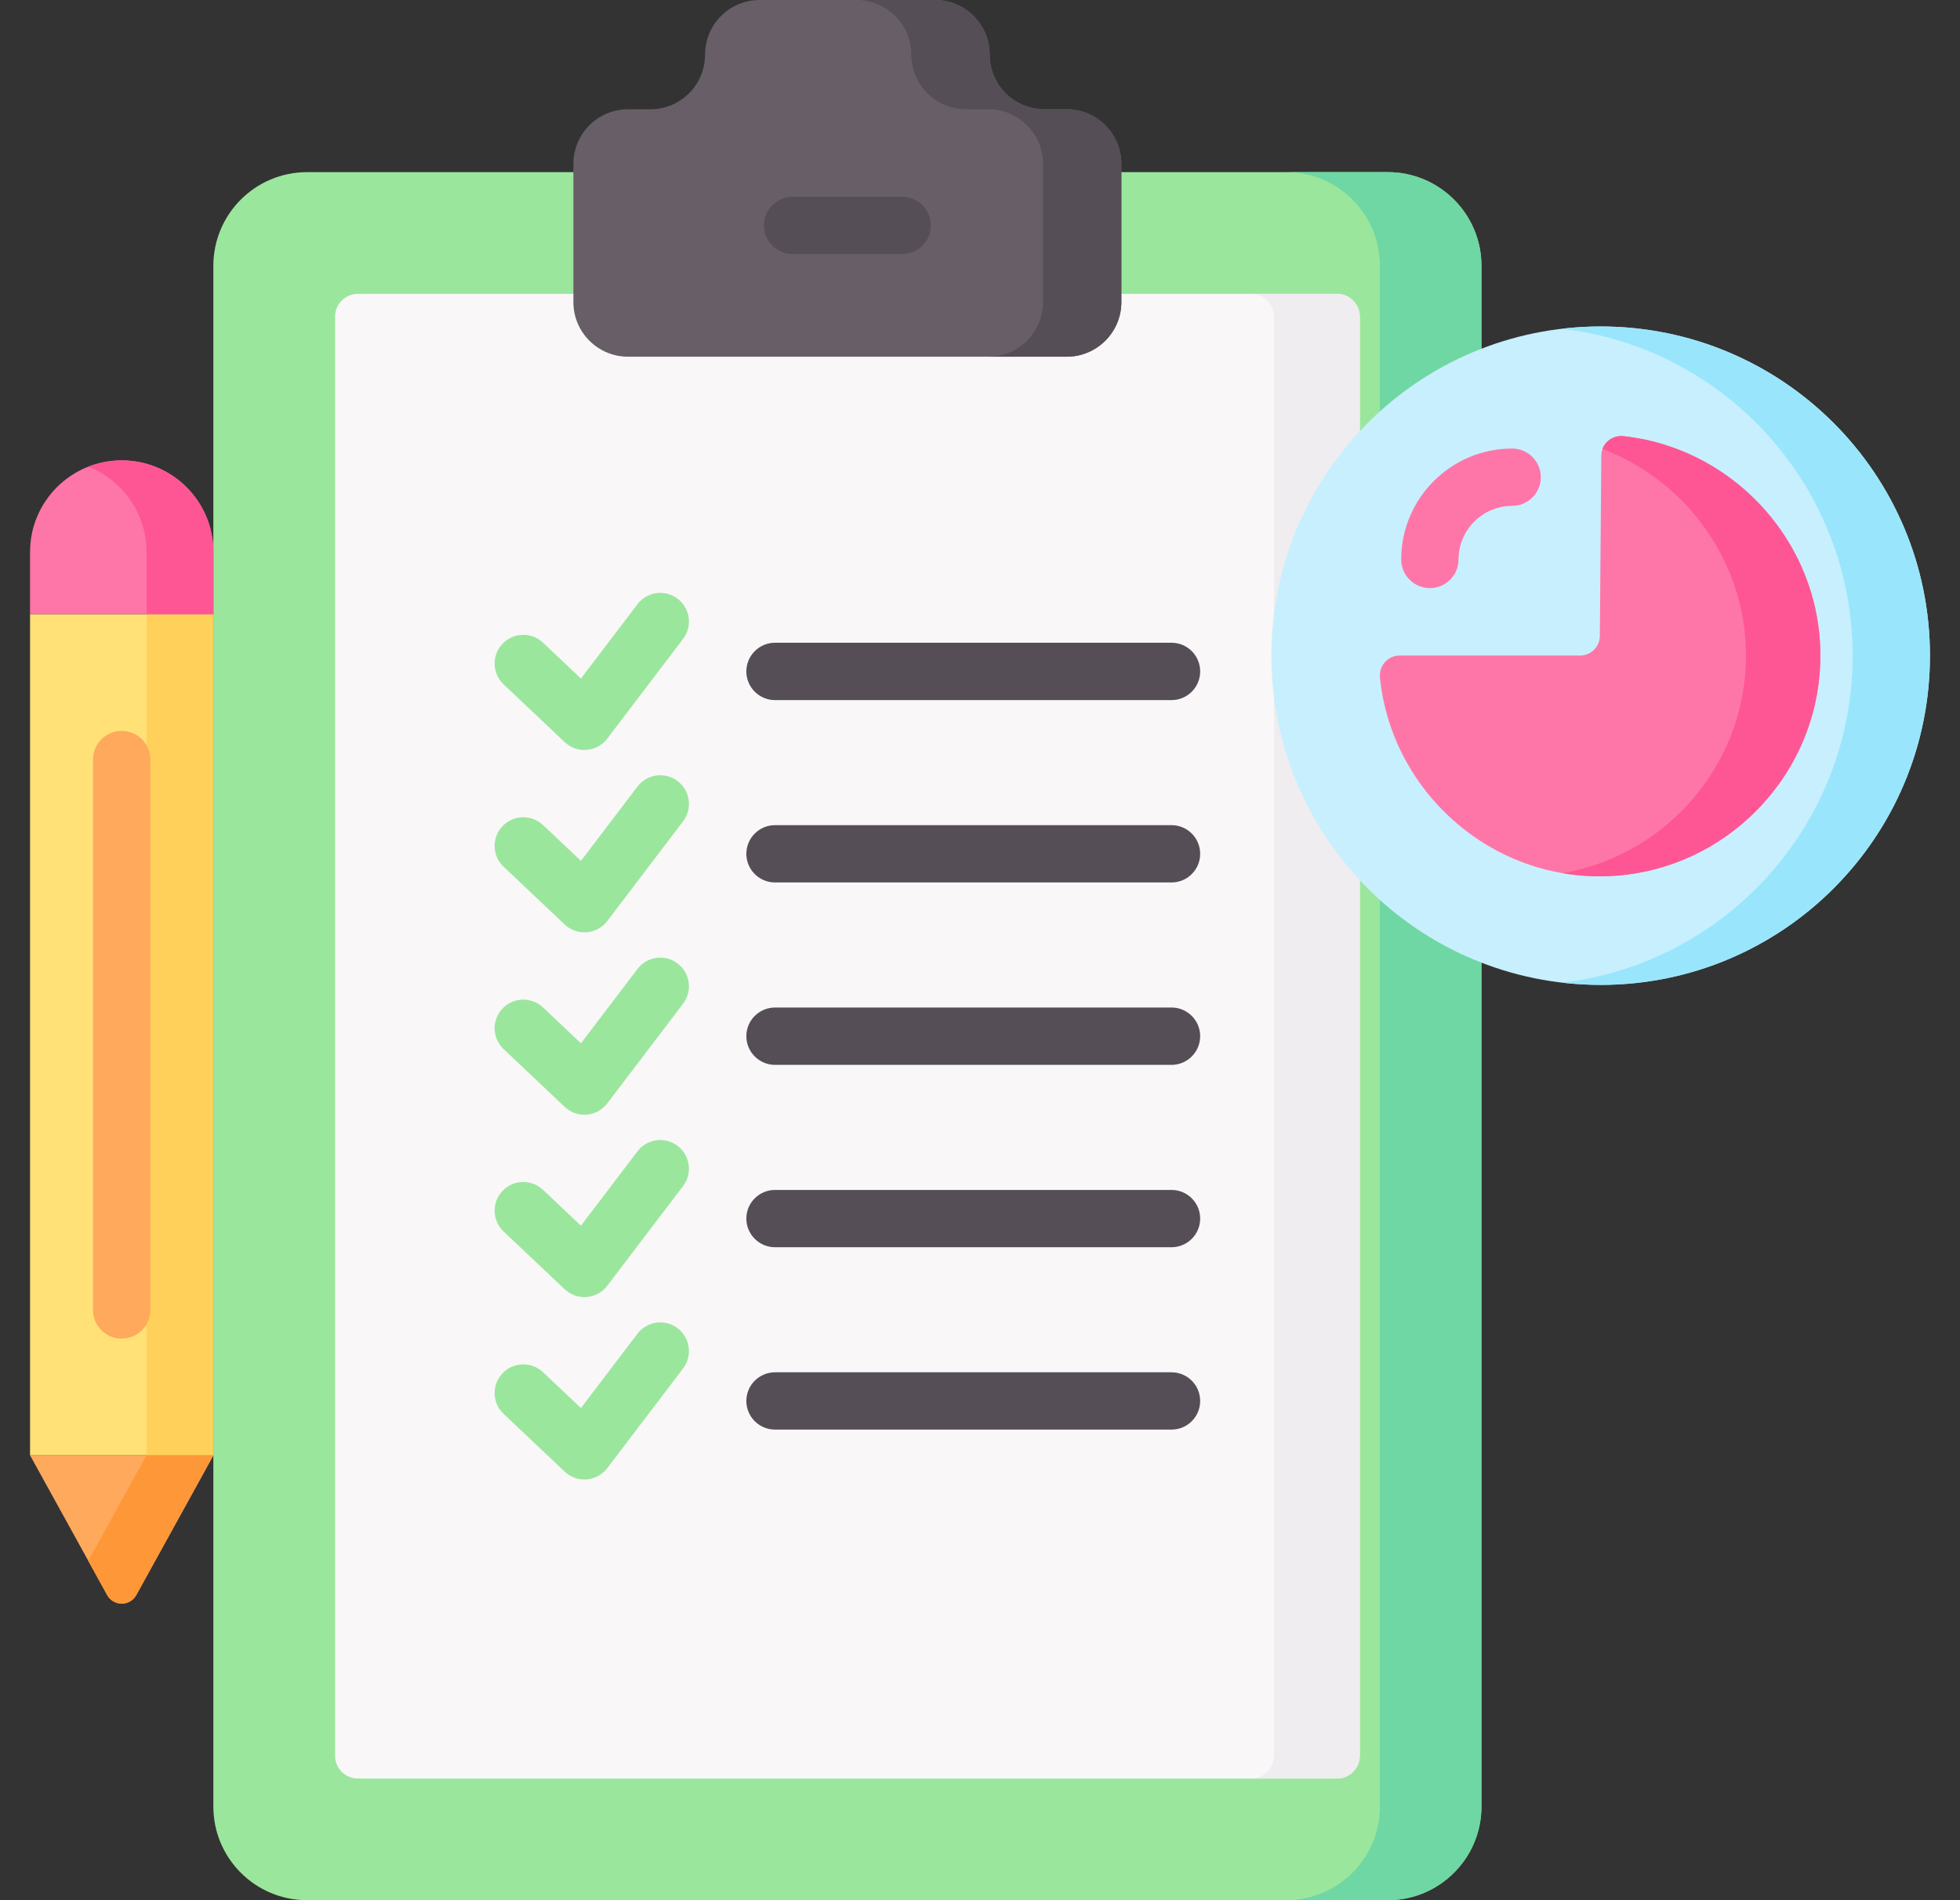 <svg width="33" height="32" viewBox="0 0 33 32" fill="none" xmlns="http://www.w3.org/2000/svg">
<rect x="0" y="0" width="33" height="32" fill="#333333" stroke="none"/>
<g clip-path="url(#clip0_14983_69989)">
<path d="M23.364 32H5.17C4.298 32 3.592 31.293 3.592 30.422V4.478C3.592 3.606 4.298 2.899 5.17 2.899H23.364C24.236 2.899 24.942 3.606 24.942 4.478V30.422C24.942 31.293 24.236 32 23.364 32Z" fill="#9BE69D"/>
<path d="M23.366 2.899H21.654C22.526 2.899 23.233 3.606 23.233 4.478V30.422C23.233 31.293 22.526 32 21.654 32H23.366C24.237 32 24.944 31.293 24.944 30.422V4.478C24.944 3.606 24.237 2.899 23.366 2.899Z" fill="#6FD7A3"/>
<path d="M5.641 29.565V5.335C5.641 5.121 5.814 4.948 6.028 4.948H22.508C22.722 4.948 22.895 5.121 22.895 5.335V29.565C22.895 29.779 22.722 29.952 22.508 29.952H6.028C5.814 29.952 5.641 29.779 5.641 29.565Z" fill="#F9F7F8"/>
<path d="M22.508 4.948H21.062C21.276 4.948 21.45 5.121 21.45 5.335V29.565C21.45 29.779 21.276 29.952 21.062 29.952H22.508C22.722 29.952 22.895 29.779 22.895 29.565V5.335C22.895 5.121 22.722 4.948 22.508 4.948Z" fill="#EFEDEF"/>
<path d="M26.95 16.586C30.012 16.586 32.494 14.104 32.494 11.042C32.494 7.98 30.012 5.498 26.95 5.498C23.888 5.498 21.406 7.98 21.406 11.042C21.406 14.104 23.888 16.586 26.95 16.586Z" fill="#C8EFFE"/>
<path d="M26.95 5.498C26.73 5.498 26.512 5.511 26.299 5.536C29.054 5.858 31.192 8.2 31.192 11.042C31.192 13.883 29.054 16.225 26.299 16.548C26.512 16.573 26.73 16.586 26.95 16.586C30.012 16.586 32.494 14.104 32.494 11.042C32.494 7.98 30.012 5.498 26.95 5.498Z" fill="#99E6FC"/>
<path d="M24.075 9.904C23.808 9.904 23.592 9.688 23.592 9.422C23.592 8.392 24.43 7.554 25.46 7.554C25.726 7.554 25.942 7.77 25.942 8.036C25.942 8.303 25.726 8.519 25.46 8.519C24.962 8.519 24.557 8.924 24.557 9.422C24.557 9.688 24.341 9.904 24.075 9.904Z" fill="#FE76A8"/>
<path d="M26.936 10.71L26.961 7.673C26.963 7.474 27.137 7.324 27.335 7.345C29.293 7.559 30.811 9.319 30.636 11.36C30.483 13.156 29.035 14.598 27.238 14.745C25.191 14.913 23.433 13.378 23.234 11.411C23.214 11.213 23.366 11.04 23.565 11.04H26.603C26.785 11.04 26.934 10.893 26.936 10.71Z" fill="#FE76A8"/>
<path d="M27.333 7.345C27.175 7.328 27.032 7.421 26.98 7.561C28.481 8.129 29.529 9.645 29.383 11.36C29.239 13.047 27.952 14.422 26.307 14.704C26.607 14.756 26.918 14.771 27.237 14.745C29.034 14.598 30.482 13.156 30.635 11.36C30.81 9.319 29.291 7.559 27.333 7.345Z" fill="#FE5694"/>
<path d="M16.663 0.92C16.663 0.412 16.251 0 15.743 0H12.791C12.283 0 11.871 0.412 11.871 0.92C11.871 1.428 11.459 1.84 10.951 1.84H10.574C10.066 1.84 9.654 2.252 9.654 2.76V5.087C9.654 5.595 10.066 6.007 10.574 6.007H17.96C18.468 6.007 18.88 5.595 18.88 5.087V2.76C18.88 2.252 18.468 1.84 17.96 1.84H17.583C17.075 1.84 16.663 1.428 16.663 0.92Z" fill="#685E68"/>
<path d="M17.96 1.84H17.583C17.075 1.84 16.663 1.428 16.663 0.92C16.663 0.412 16.251 0 15.743 0H14.424C14.932 0 15.344 0.412 15.344 0.92C15.344 1.428 15.756 1.84 16.264 1.84H16.641C17.149 1.84 17.561 2.252 17.561 2.76V5.087C17.561 5.595 17.149 6.007 16.641 6.007H17.96C18.468 6.007 18.88 5.595 18.88 5.087V2.76C18.88 2.252 18.468 1.84 17.96 1.84Z" fill="#554E56"/>
<path d="M15.188 4.279H13.346C13.079 4.279 12.863 4.063 12.863 3.796C12.863 3.529 13.079 3.313 13.346 3.313H15.188C15.455 3.313 15.671 3.529 15.671 3.796C15.671 4.063 15.455 4.279 15.188 4.279Z" fill="#554E56"/>
<path d="M0.506 10.343H3.593V24.508H0.506V10.343Z" fill="#FFE177"/>
<path d="M2.465 10.343H3.591V24.508H2.465V10.343Z" fill="#FFD15B"/>
<path d="M2.049 7.753C1.197 7.753 0.506 8.444 0.506 9.296V10.343H3.593V9.296C3.593 8.444 2.902 7.753 2.049 7.753Z" fill="#FE76A8"/>
<path d="M2.05 7.753C1.851 7.753 1.661 7.791 1.486 7.859C2.06 8.084 2.467 8.643 2.467 9.296V10.343H3.593V9.296C3.593 8.444 2.902 7.753 2.05 7.753Z" fill="#FE5694"/>
<path d="M0.506 24.508H3.593L2.295 26.861C2.246 26.951 2.151 27.006 2.049 27.006C1.947 27.006 1.853 26.951 1.804 26.861L0.506 24.508Z" fill="#FEA95C"/>
<path d="M2.467 24.508L1.486 26.285L1.804 26.861C1.853 26.951 1.947 27.006 2.049 27.006C2.152 27.006 2.246 26.951 2.295 26.861L3.593 24.508H2.467Z" fill="#FE9738"/>
<path d="M2.049 22.543C1.783 22.543 1.566 22.326 1.566 22.06V12.791C1.566 12.525 1.783 12.309 2.049 12.309C2.316 12.309 2.532 12.525 2.532 12.791V22.06C2.532 22.326 2.316 22.543 2.049 22.543Z" fill="#FEA95C"/>
<path d="M9.839 12.63C9.717 12.63 9.598 12.583 9.508 12.498L8.479 11.525C8.285 11.341 8.277 11.036 8.46 10.842C8.643 10.649 8.949 10.64 9.143 10.823L9.781 11.427L10.733 10.175C10.894 9.963 11.197 9.921 11.409 10.083C11.621 10.244 11.662 10.547 11.501 10.759L10.224 12.439C10.141 12.548 10.015 12.617 9.879 12.628C9.866 12.629 9.853 12.63 9.839 12.63Z" fill="#9BE69D"/>
<path d="M19.724 11.79H13.049C12.783 11.79 12.566 11.574 12.566 11.307C12.566 11.04 12.783 10.824 13.049 10.824H19.724C19.991 10.824 20.207 11.04 20.207 11.307C20.207 11.574 19.991 11.79 19.724 11.79Z" fill="#554E56"/>
<path d="M9.839 15.701C9.717 15.701 9.598 15.654 9.508 15.569L8.479 14.596C8.285 14.413 8.277 14.107 8.46 13.914C8.643 13.72 8.949 13.711 9.143 13.895L9.781 14.498L10.733 13.246C10.894 13.034 11.197 12.993 11.409 13.154C11.621 13.316 11.662 13.618 11.501 13.831L10.224 15.511C10.141 15.62 10.015 15.688 9.879 15.7C9.866 15.701 9.853 15.701 9.839 15.701Z" fill="#9BE69D"/>
<path d="M19.724 14.861H13.049C12.783 14.861 12.566 14.645 12.566 14.379C12.566 14.112 12.783 13.896 13.049 13.896H19.724C19.991 13.896 20.207 14.112 20.207 14.379C20.207 14.645 19.991 14.861 19.724 14.861Z" fill="#554E56"/>
<path d="M9.839 18.772C9.717 18.772 9.598 18.726 9.508 18.64L8.479 17.667C8.285 17.484 8.277 17.179 8.46 16.985C8.643 16.791 8.949 16.783 9.143 16.966L9.781 17.57L10.733 16.318C10.894 16.105 11.197 16.064 11.409 16.226C11.621 16.387 11.662 16.69 11.501 16.902L10.224 18.582C10.141 18.691 10.015 18.76 9.879 18.771C9.866 18.772 9.853 18.772 9.839 18.772Z" fill="#9BE69D"/>
<path d="M19.724 17.933H13.049C12.783 17.933 12.566 17.716 12.566 17.45C12.566 17.183 12.783 16.967 13.049 16.967H19.724C19.991 16.967 20.207 17.183 20.207 17.45C20.207 17.716 19.991 17.933 19.724 17.933Z" fill="#554E56"/>
<path d="M9.839 21.844C9.717 21.844 9.598 21.797 9.508 21.712L8.479 20.739C8.285 20.556 8.277 20.25 8.46 20.056C8.643 19.863 8.949 19.854 9.143 20.038L9.781 20.641L10.733 19.389C10.894 19.177 11.197 19.136 11.409 19.297C11.621 19.458 11.662 19.761 11.501 19.973L10.224 21.653C10.141 21.763 10.015 21.831 9.879 21.842C9.866 21.843 9.853 21.844 9.839 21.844Z" fill="#9BE69D"/>
<path d="M19.724 21.004H13.049C12.783 21.004 12.566 20.788 12.566 20.521C12.566 20.255 12.783 20.039 13.049 20.039H19.724C19.991 20.039 20.207 20.255 20.207 20.521C20.207 20.788 19.991 21.004 19.724 21.004Z" fill="#554E56"/>
<path d="M9.839 24.915C9.717 24.915 9.598 24.868 9.508 24.783L8.479 23.81C8.285 23.627 8.277 23.322 8.46 23.128C8.643 22.934 8.949 22.925 9.143 23.109L9.781 23.712L10.733 22.46C10.894 22.248 11.197 22.207 11.409 22.368C11.621 22.53 11.662 22.833 11.501 23.045L10.224 24.725C10.141 24.834 10.015 24.902 9.879 24.914C9.866 24.915 9.853 24.915 9.839 24.915Z" fill="#9BE69D"/>
<path d="M19.724 24.075H13.049C12.783 24.075 12.566 23.859 12.566 23.593C12.566 23.326 12.783 23.11 13.049 23.11H19.724C19.991 23.11 20.207 23.326 20.207 23.593C20.207 23.859 19.991 24.075 19.724 24.075Z" fill="#554E56"/>
</g>
<defs>
<clipPath id="clip0_14983_69989">
<rect width="32" height="32" fill="white" transform="translate(0.5)"/>
</clipPath>
</defs>
</svg>
